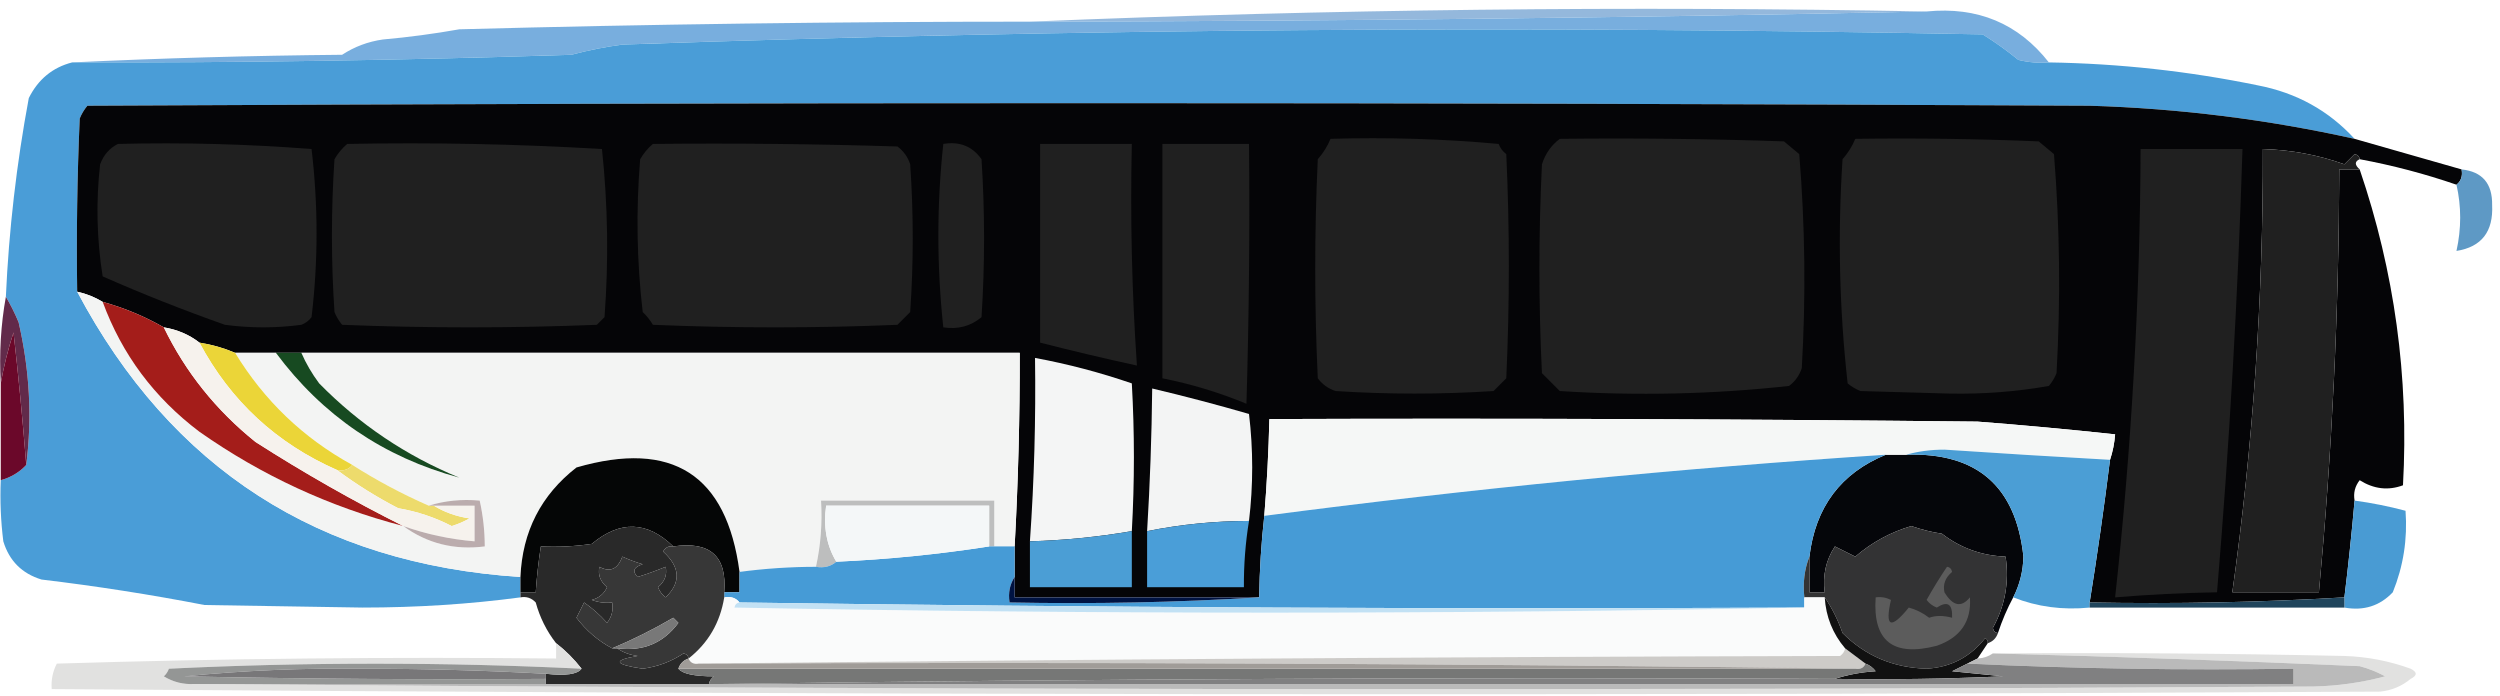 <svg width="255" height="71" viewBox="0 0 255 71" fill="none" xmlns="http://www.w3.org/2000/svg">
<path fill-rule="evenodd" clip-rule="evenodd" d="M196.514 1.17C166.031 1.813 135.544 2.16 105.052 2.209C135.532 0.939 166.02 0.593 196.514 1.17Z" fill="#94B8DC"/>
<path fill-rule="evenodd" clip-rule="evenodd" d="M196.514 1.17C201.71 0.656 205.867 2.388 208.987 6.367C207.933 6.451 206.894 6.364 205.868 6.107C204.718 5.167 203.505 4.301 202.231 3.509C155.987 2.582 109.736 2.929 63.478 4.548C61.723 4.783 59.991 5.129 58.282 5.587C41.31 6.147 24.334 6.407 7.354 6.367C16.446 5.934 25.626 5.675 34.896 5.587C36.15 4.765 37.535 4.245 39.054 4.028C41.668 3.795 44.266 3.449 46.849 2.989C66.247 2.469 85.648 2.209 105.052 2.209C135.544 2.16 166.031 1.813 196.514 1.17Z" fill="#78AEDE"/>
<path fill-rule="evenodd" clip-rule="evenodd" d="M208.986 6.367C216.166 6.479 223.268 7.259 230.293 8.705C234.237 9.462 237.528 11.281 240.167 14.162C231.282 12.185 222.274 11.059 213.144 10.784C145.067 10.437 76.99 10.437 8.913 10.784C8.588 11.174 8.328 11.607 8.133 12.083C7.873 17.97 7.787 23.86 7.873 29.752C17.467 47.813 32.538 57.513 53.085 58.853C53.085 59.373 53.085 59.893 53.085 60.413C53.085 60.586 53.085 60.759 53.085 60.932C47.9 61.624 42.53 61.971 36.975 61.972C31.605 61.885 26.235 61.798 20.865 61.712C15.353 60.644 9.809 59.778 4.236 59.113C2.244 58.507 0.945 57.208 0.338 55.216C0.079 53.144 -0.008 51.066 0.078 48.98C1.11 48.696 1.976 48.176 2.677 47.421C3.288 42.615 3.028 37.765 1.897 32.87C1.504 31.927 1.071 31.061 0.598 30.272C0.907 23.466 1.687 16.711 2.937 10.004C3.891 8.091 5.364 6.879 7.354 6.367C24.334 6.407 41.31 6.147 58.282 5.587C59.991 5.129 61.723 4.783 63.478 4.548C109.736 2.929 155.987 2.582 202.231 3.508C203.505 4.3 204.718 5.167 205.868 6.107C206.894 6.364 207.933 6.451 208.986 6.367Z" fill="#4A9DD7"/>
<path fill-rule="evenodd" clip-rule="evenodd" d="M240.167 14.162C243.753 15.181 247.39 16.221 251.08 17.28C251.203 17.951 251.03 18.47 250.56 18.839C247.336 17.729 244.045 16.863 240.687 16.24C240.655 15.958 240.482 15.785 240.167 15.721C239.82 16.067 239.474 16.413 239.128 16.76C236.472 15.807 233.701 15.287 230.813 15.201C230.846 30.353 229.807 45.423 227.695 60.413C230.64 60.413 233.584 60.413 236.529 60.413C237.87 46.07 238.563 31.692 238.608 17.28C239.301 17.28 239.994 17.28 240.687 17.28C244.245 27.718 245.717 38.458 245.104 49.499C243.597 50.06 242.125 49.887 240.687 48.98C240.204 49.598 240.031 50.29 240.167 51.059C239.877 54.356 239.531 57.647 239.128 60.932C230.507 61.444 221.845 61.617 213.144 61.452C213.922 56.615 214.615 51.765 215.223 46.901C215.502 46.061 215.675 45.194 215.742 44.303C211.076 43.801 206.399 43.368 201.711 43.004C177.634 42.744 153.556 42.657 129.477 42.744C129.397 46.041 129.224 49.332 128.957 52.617C128.646 55.379 128.473 58.15 128.437 60.932C120.123 60.932 111.808 60.932 103.493 60.932C103.493 60.239 103.493 59.546 103.493 58.854C103.493 57.814 103.493 56.775 103.493 55.736C103.853 49.159 104.026 42.577 104.013 35.988C79.588 35.988 55.164 35.988 30.739 35.988C29.873 35.988 29.007 35.988 28.141 35.988C26.755 35.988 25.369 35.988 23.983 35.988C22.816 35.492 21.604 35.145 20.346 34.949C19.302 34.135 18.089 33.616 16.708 33.39C14.75 32.268 12.671 31.402 10.472 30.791C9.667 30.302 8.8 29.956 7.873 29.752C7.787 23.86 7.874 17.97 8.133 12.083C8.328 11.607 8.588 11.174 8.913 10.784C76.99 10.437 145.067 10.437 213.144 10.784C222.274 11.059 231.282 12.185 240.167 14.162Z" fill="#050507"/>
<path fill-rule="evenodd" clip-rule="evenodd" d="M12.031 14.681C18.639 14.518 25.222 14.691 31.778 15.201C32.459 20.934 32.459 26.65 31.778 32.35C31.505 32.71 31.159 32.97 30.739 33.13C28.141 33.476 25.542 33.476 22.944 33.13C18.723 31.642 14.566 29.996 10.472 28.193C9.867 24.394 9.78 20.583 10.212 16.76C10.57 15.799 11.177 15.105 12.031 14.681Z" fill="#202020"/>
<path fill-rule="evenodd" clip-rule="evenodd" d="M106.091 14.681C109.209 14.681 112.328 14.681 115.446 14.681C115.277 22.258 115.451 29.793 115.965 37.287C112.692 36.575 109.401 35.795 106.091 34.949C106.091 28.193 106.091 21.437 106.091 14.681Z" fill="#202020"/>
<path fill-rule="evenodd" clip-rule="evenodd" d="M118.564 14.681C121.509 14.681 124.453 14.681 127.398 14.681C127.485 23.517 127.398 32.352 127.138 41.185C124.369 40.037 121.511 39.172 118.564 38.586C118.564 30.618 118.564 22.649 118.564 14.681Z" fill="#202020"/>
<path fill-rule="evenodd" clip-rule="evenodd" d="M135.713 14.162C141.44 13.989 147.156 14.162 152.862 14.681C153.022 15.101 153.282 15.448 153.641 15.721C153.988 23.343 153.988 30.964 153.641 38.586C153.209 39.019 152.775 39.453 152.342 39.886C146.973 40.232 141.602 40.232 136.232 39.886C135.489 39.644 134.883 39.211 134.414 38.586C134.067 31.138 134.067 23.689 134.414 16.241C134.977 15.598 135.41 14.905 135.713 14.162Z" fill="#202020"/>
<path fill-rule="evenodd" clip-rule="evenodd" d="M159.098 14.162C166.722 14.075 174.344 14.162 181.964 14.421C182.483 14.854 183.003 15.288 183.523 15.721C184.12 22.973 184.207 30.248 183.782 37.547C183.541 38.291 183.107 38.897 182.483 39.366C174.737 40.214 166.941 40.388 159.098 39.886C158.492 39.279 157.886 38.673 157.279 38.067C156.933 30.964 156.933 23.862 157.279 16.76C157.627 15.674 158.233 14.808 159.098 14.162Z" fill="#202020"/>
<path fill-rule="evenodd" clip-rule="evenodd" d="M35.416 14.681C44.102 14.516 52.763 14.689 61.4 15.201C62.006 20.91 62.092 26.626 61.66 32.35C61.4 32.61 61.14 32.87 60.88 33.13C52.219 33.476 43.558 33.476 34.896 33.13C34.571 32.74 34.311 32.307 34.117 31.831C33.77 26.634 33.77 21.437 34.117 16.24C34.48 15.621 34.913 15.102 35.416 14.681Z" fill="#202020"/>
<path fill-rule="evenodd" clip-rule="evenodd" d="M66.596 14.681C74.913 14.595 83.228 14.681 91.541 14.941C92.165 15.411 92.598 16.016 92.84 16.76C93.186 21.784 93.186 26.807 92.84 31.831C92.407 32.263 91.974 32.697 91.541 33.13C83.226 33.476 74.911 33.476 66.596 33.13C66.312 32.649 65.966 32.216 65.557 31.831C64.951 26.643 64.865 21.446 65.297 16.24C65.66 15.621 66.093 15.102 66.596 14.681Z" fill="#202020"/>
<path fill-rule="evenodd" clip-rule="evenodd" d="M189.239 14.162C195.478 14.075 201.714 14.162 207.947 14.421C208.467 14.854 208.987 15.288 209.506 15.721C210.103 23.146 210.19 30.595 209.766 38.067C209.572 38.543 209.312 38.976 208.987 39.366C205.662 39.952 202.284 40.212 198.853 40.145C195.822 40.059 192.79 39.972 189.759 39.886C189.283 39.691 188.849 39.431 188.46 39.106C187.611 31.533 187.438 23.911 187.94 16.24C188.504 15.598 188.937 14.905 189.239 14.162Z" fill="#202020"/>
<path fill-rule="evenodd" clip-rule="evenodd" d="M218.341 15.201C221.805 15.201 225.269 15.201 228.734 15.201C228.265 30.298 227.398 45.369 226.136 60.413C222.664 60.471 219.2 60.644 215.742 60.932C217.415 45.737 218.281 30.494 218.341 15.201Z" fill="#202020"/>
<path fill-rule="evenodd" clip-rule="evenodd" d="M96.218 14.681C97.878 14.401 99.177 14.921 100.115 16.24C100.462 21.61 100.462 26.98 100.115 32.35C99.006 33.274 97.707 33.621 96.218 33.39C95.545 27.132 95.545 20.896 96.218 14.681Z" fill="#202020"/>
<path fill-rule="evenodd" clip-rule="evenodd" d="M240.687 16.241C240.164 16.468 240.164 16.814 240.687 17.28C239.994 17.28 239.301 17.28 238.608 17.28C238.563 31.692 237.87 46.07 236.529 60.413C233.584 60.413 230.64 60.413 227.695 60.413C229.807 45.423 230.846 30.353 230.813 15.201C233.701 15.287 236.472 15.807 239.127 16.76C239.474 16.413 239.82 16.067 240.167 15.721C240.482 15.785 240.655 15.958 240.687 16.241Z" fill="#202020"/>
<path fill-rule="evenodd" clip-rule="evenodd" d="M251.08 17.28C253.194 17.504 254.233 18.716 254.198 20.918C254.328 23.631 253.116 25.19 250.56 25.595C251.065 23.308 251.065 21.056 250.56 18.839C251.03 18.47 251.203 17.951 251.08 17.28Z" fill="#5E99C5"/>
<path fill-rule="evenodd" clip-rule="evenodd" d="M0.598 30.272C1.071 31.061 1.504 31.927 1.897 32.87C3.028 37.765 3.288 42.615 2.677 47.421C2.322 42.913 1.889 38.409 1.378 33.909C0.814 35.642 0.381 37.374 0.078 39.106C-0.089 36.062 0.084 33.117 0.598 30.272Z" fill="#622A4A"/>
<path fill-rule="evenodd" clip-rule="evenodd" d="M7.873 29.752C8.8 29.956 9.667 30.302 10.472 30.791C12.436 36.142 15.727 40.56 20.346 44.043C26.689 48.496 33.618 51.701 41.133 53.657C43.572 55.437 46.343 56.13 49.447 55.736C49.443 54.153 49.27 52.594 48.928 51.059C47.087 50.896 45.355 51.069 43.731 51.578C41.01 50.386 38.411 49 35.936 47.421C30.945 44.682 26.96 40.871 23.983 35.988C25.369 35.988 26.755 35.988 28.141 35.988C32.9 42.392 39.136 46.636 46.849 48.72C41.413 46.481 36.649 43.276 32.558 39.106C31.819 38.116 31.213 37.077 30.739 35.988C55.164 35.988 79.588 35.988 104.013 35.988C104.026 42.577 103.853 49.159 103.493 55.736C102.8 55.736 102.107 55.736 101.414 55.736C101.414 54.176 101.414 52.617 101.414 51.059C95.525 51.059 89.635 51.059 83.746 51.059C83.885 53.361 83.712 55.613 83.226 57.814C80.614 57.816 78.015 57.989 75.431 58.334C74.119 48.402 68.576 44.851 58.801 47.681C55.185 50.496 53.279 54.22 53.085 58.854C32.538 57.513 17.467 47.813 7.873 29.752Z" fill="#F3F4F3"/>
<path fill-rule="evenodd" clip-rule="evenodd" d="M115.446 54.176C112.008 54.766 108.543 55.113 105.052 55.216C105.488 48.99 105.661 42.754 105.572 36.508C108.92 37.128 112.211 37.994 115.446 39.106C115.729 44.115 115.729 49.138 115.446 54.176Z" fill="#F4F5F5"/>
<path fill-rule="evenodd" clip-rule="evenodd" d="M20.346 34.949C21.604 35.145 22.816 35.492 23.983 35.988C26.96 40.871 30.945 44.682 35.936 47.421C35.567 47.891 35.048 48.064 34.377 47.941C28.194 45.221 23.517 40.891 20.346 34.949Z" fill="#EBD538"/>
<path fill-rule="evenodd" clip-rule="evenodd" d="M127.398 53.137C123.89 53.143 120.425 53.489 117.005 54.176C117.3 49.332 117.473 44.481 117.524 39.626C120.831 40.409 124.122 41.275 127.398 42.224C127.833 45.85 127.833 49.488 127.398 53.137Z" fill="#F3F4F4"/>
<path fill-rule="evenodd" clip-rule="evenodd" d="M10.472 30.791C12.671 31.402 14.75 32.268 16.708 33.39C18.912 37.942 22.03 41.84 26.062 45.082C30.982 48.232 36.006 51.09 41.133 53.657C33.618 51.701 26.689 48.496 20.346 44.043C15.727 40.559 12.436 36.142 10.472 30.791Z" fill="#A41D1A"/>
<path fill-rule="evenodd" clip-rule="evenodd" d="M28.141 35.988C29.007 35.988 29.873 35.988 30.739 35.988C31.213 37.077 31.819 38.116 32.558 39.106C36.649 43.276 41.413 46.481 46.849 48.72C39.136 46.636 32.9 42.392 28.141 35.988Z" fill="#174A21"/>
<path fill-rule="evenodd" clip-rule="evenodd" d="M2.677 47.421C1.976 48.176 1.11 48.696 0.078 48.98C0.078 45.689 0.078 42.397 0.078 39.106C0.381 37.374 0.814 35.642 1.378 33.909C1.889 38.409 2.322 42.913 2.677 47.421Z" fill="#6B082A"/>
<path fill-rule="evenodd" clip-rule="evenodd" d="M75.431 58.334C75.431 59.027 75.431 59.72 75.431 60.413C74.911 60.413 74.391 60.413 73.872 60.413C74.168 56.738 72.435 55.179 68.675 55.736C66.017 53.147 63.245 53.06 60.36 55.476C58.637 55.734 56.904 55.821 55.164 55.736C54.923 57.285 54.75 58.844 54.644 60.413C54.124 60.413 53.605 60.413 53.085 60.413C53.085 59.893 53.085 59.373 53.085 58.853C53.279 54.22 55.185 50.496 58.801 47.681C68.576 44.851 74.119 48.402 75.431 58.334Z" fill="#050606"/>
<path fill-rule="evenodd" clip-rule="evenodd" d="M192.357 46.381C193.05 46.381 193.743 46.381 194.436 46.381C201.643 46.139 205.626 49.604 206.388 56.775C206.355 58.256 206.009 59.642 205.349 60.932C204.737 62.065 204.218 63.278 203.79 64.57C203.508 64.539 203.335 64.366 203.27 64.05C204.527 61.759 204.96 59.334 204.569 56.775C202.136 56.681 199.971 55.901 198.073 54.436C197.005 54.275 195.966 54.015 194.955 53.657C192.817 54.292 190.911 55.332 189.239 56.775C188.546 56.428 187.853 56.082 187.16 55.736C186.24 57.135 185.894 58.694 186.121 60.413C185.601 60.413 185.082 60.413 184.562 60.413C184.562 59.2 184.562 57.987 184.562 56.775C185.172 51.717 187.77 48.252 192.357 46.381Z" fill="#05060A"/>
<path fill-rule="evenodd" clip-rule="evenodd" d="M215.223 46.901C209.593 46.587 203.963 46.24 198.333 45.862C196.935 45.863 195.636 46.036 194.436 46.381C193.743 46.381 193.05 46.381 192.357 46.381C171.159 47.774 150.026 49.852 128.957 52.617C129.224 49.332 129.397 46.041 129.477 42.744C153.556 42.657 177.634 42.744 201.711 43.004C206.399 43.368 211.076 43.801 215.742 44.303C215.675 45.194 215.502 46.061 215.223 46.901Z" fill="#F5F7F6"/>
<path fill-rule="evenodd" clip-rule="evenodd" d="M35.936 47.421C38.411 48.999 41.01 50.386 43.731 51.578C43.904 51.578 44.078 51.578 44.251 51.578C45.322 52.241 46.535 52.675 47.888 52.877C47.312 53.209 46.706 53.469 46.069 53.657C44.368 52.775 42.549 52.169 40.613 51.838C38.397 50.69 36.318 49.39 34.377 47.94C35.048 48.064 35.567 47.891 35.936 47.421Z" fill="#EDDB6C"/>
<path fill-rule="evenodd" clip-rule="evenodd" d="M101.414 55.736C101.241 55.736 101.068 55.736 100.895 55.736C100.895 54.35 100.895 52.964 100.895 51.578C95.351 51.578 89.809 51.578 84.265 51.578C83.964 53.734 84.31 55.64 85.305 57.294C84.75 57.78 84.057 57.953 83.226 57.814C83.712 55.613 83.885 53.361 83.746 51.059C89.635 51.059 95.525 51.059 101.414 51.059C101.414 52.617 101.414 54.176 101.414 55.736Z" fill="#BDBEBE"/>
<path fill-rule="evenodd" clip-rule="evenodd" d="M16.708 33.39C18.089 33.616 19.301 34.135 20.346 34.949C23.517 40.891 28.194 45.221 34.377 47.941C36.318 49.39 38.397 50.69 40.613 51.838C42.549 52.169 44.368 52.775 46.069 53.657C46.706 53.469 47.312 53.209 47.888 52.877C46.535 52.675 45.322 52.241 44.251 51.578C45.636 51.578 47.022 51.578 48.408 51.578C48.408 52.791 48.408 54.004 48.408 55.216C45.918 55.011 43.493 54.491 41.133 53.657C36.006 51.09 30.982 48.232 26.062 45.082C22.03 41.84 18.912 37.942 16.708 33.39Z" fill="#F6F2ED"/>
<path fill-rule="evenodd" clip-rule="evenodd" d="M192.357 46.381C187.77 48.252 185.172 51.717 184.562 56.775C184.056 58.047 183.883 59.433 184.042 60.932C184.042 61.279 184.042 61.625 184.042 61.972C147.751 62.145 111.547 61.971 75.431 61.452C75.062 60.982 74.543 60.809 73.872 60.932C73.872 60.759 73.872 60.586 73.872 60.413C74.391 60.413 74.911 60.413 75.431 60.413C75.431 59.72 75.431 59.027 75.431 58.334C78.015 57.989 80.614 57.816 83.226 57.814C84.057 57.953 84.75 57.78 85.305 57.294C90.534 57.061 95.731 56.541 100.895 55.736C101.068 55.736 101.241 55.736 101.414 55.736C102.107 55.736 102.8 55.736 103.493 55.736C103.493 56.775 103.493 57.814 103.493 58.853C102.999 59.591 102.826 60.457 102.973 61.452C111.553 61.623 120.04 61.45 128.437 60.932C128.473 58.15 128.646 55.379 128.957 52.617C150.026 49.852 171.159 47.774 192.357 46.381Z" fill="#469BD6"/>
<path fill-rule="evenodd" clip-rule="evenodd" d="M43.731 51.578C45.355 51.069 47.087 50.896 48.928 51.059C49.27 52.594 49.443 54.153 49.447 55.736C46.343 56.13 43.572 55.437 41.133 53.657C43.493 54.491 45.918 55.011 48.408 55.216C48.408 54.004 48.408 52.791 48.408 51.578C47.022 51.578 45.636 51.578 44.251 51.578C44.078 51.578 43.904 51.578 43.731 51.578Z" fill="#BBACAD"/>
<path fill-rule="evenodd" clip-rule="evenodd" d="M100.895 55.736C95.731 56.541 90.534 57.061 85.305 57.295C84.31 55.64 83.964 53.734 84.265 51.578C89.809 51.578 95.351 51.578 100.895 51.578C100.895 52.964 100.895 54.35 100.895 55.736Z" fill="#F4F7F8"/>
<path fill-rule="evenodd" clip-rule="evenodd" d="M240.167 51.059C241.922 51.297 243.654 51.644 245.364 52.098C245.578 54.981 245.145 57.753 244.064 60.413C242.741 61.808 241.096 62.328 239.128 61.972C239.128 61.625 239.128 61.279 239.128 60.932C239.531 57.647 239.877 54.356 240.167 51.059Z" fill="#499BD3"/>
<path fill-rule="evenodd" clip-rule="evenodd" d="M194.436 46.381C195.636 46.036 196.935 45.863 198.333 45.862C203.963 46.241 209.593 46.587 215.223 46.901C214.615 51.765 213.922 56.615 213.144 61.452C213.144 61.625 213.144 61.798 213.144 61.972C210.386 62.245 207.788 61.899 205.349 60.932C206.009 59.642 206.355 58.256 206.388 56.775C205.626 49.604 201.643 46.139 194.436 46.381Z" fill="#4B9ED5"/>
<path fill-rule="evenodd" clip-rule="evenodd" d="M127.398 53.137C127.034 55.371 126.861 57.623 126.878 59.893C123.587 59.893 120.296 59.893 117.005 59.893C117.005 57.987 117.005 56.082 117.005 54.177C120.425 53.489 123.89 53.143 127.398 53.137Z" fill="#4A9ED8"/>
<path fill-rule="evenodd" clip-rule="evenodd" d="M115.446 54.176C115.446 56.082 115.446 57.987 115.446 59.893C111.981 59.893 108.517 59.893 105.052 59.893C105.052 58.334 105.052 56.775 105.052 55.216C108.543 55.113 112.008 54.766 115.446 54.176Z" fill="#4B9ED5"/>
<path fill-rule="evenodd" clip-rule="evenodd" d="M103.493 58.854C103.493 59.546 103.493 60.239 103.493 60.932C111.808 60.932 120.123 60.932 128.437 60.932C120.04 61.45 111.553 61.623 102.973 61.452C102.826 60.457 102.999 59.591 103.493 58.854Z" fill="#001342"/>
<path fill-rule="evenodd" clip-rule="evenodd" d="M203.79 64.57C203.617 65.09 203.27 65.436 202.75 65.609C202.784 65.382 202.698 65.208 202.491 65.09C200.96 67.024 198.968 68.063 196.514 68.208C193.12 68.112 190.262 66.899 187.94 64.57C187.473 63.235 186.867 62.023 186.121 60.932C185.428 60.932 184.735 60.932 184.042 60.932C183.883 59.433 184.056 58.047 184.562 56.775C184.562 57.987 184.562 59.2 184.562 60.413C185.082 60.413 185.601 60.413 186.121 60.413C185.894 58.694 186.24 57.135 187.16 55.736C187.853 56.082 188.546 56.428 189.239 56.775C190.911 55.332 192.817 54.292 194.955 53.657C195.966 54.015 197.005 54.275 198.073 54.436C199.971 55.901 202.136 56.681 204.569 56.775C204.96 59.334 204.527 61.759 203.27 64.05C203.335 64.366 203.508 64.539 203.79 64.57Z" fill="#333334"/>
<path fill-rule="evenodd" clip-rule="evenodd" d="M239.128 60.932C239.128 61.279 239.128 61.625 239.128 61.972C230.466 61.972 221.805 61.972 213.144 61.972C213.144 61.798 213.144 61.625 213.144 61.452C221.845 61.617 230.507 61.444 239.128 60.932Z" fill="#20455C"/>
<path fill-rule="evenodd" clip-rule="evenodd" d="M73.872 60.932C74.543 60.809 75.062 60.982 75.431 61.452C75.149 61.483 74.976 61.656 74.911 61.971C111.374 62.664 147.751 62.664 184.042 61.971C184.042 61.625 184.042 61.279 184.042 60.932C184.735 60.932 185.428 60.932 186.121 60.932C186.241 62.903 186.934 64.635 188.2 66.129C188.142 66.45 187.969 66.709 187.68 66.908C148.791 66.995 109.988 67.255 71.273 67.688C70.758 67.777 70.412 67.604 70.234 67.168C72.239 65.59 73.451 63.511 73.872 60.932Z" fill="#FAFBFB"/>
<path fill-rule="evenodd" clip-rule="evenodd" d="M75.431 61.452C111.547 61.971 147.751 62.145 184.042 61.972C147.751 62.664 111.374 62.664 74.911 61.972C74.976 61.656 75.149 61.483 75.431 61.452Z" fill="#C2E1F4"/>
<path fill-rule="evenodd" clip-rule="evenodd" d="M198.593 57.814C198.875 57.845 199.048 58.018 199.113 58.334C198.42 58.916 198.16 59.609 198.333 60.413C199.191 61.827 200.058 62 200.932 60.932C201.102 63.376 199.976 65.021 197.554 65.869C193.084 67.028 191.005 65.383 191.318 60.932C191.864 60.855 192.384 60.941 192.877 61.192C192.243 63.976 192.85 64.236 194.696 61.972C195.461 62.181 196.154 62.528 196.774 63.011C197.449 62.769 198.229 62.769 199.113 63.011C199.175 61.605 198.655 61.259 197.554 61.972C197.134 61.812 196.787 61.552 196.514 61.192C197.17 60.02 197.862 58.894 198.593 57.814Z" fill="#5C5C5C"/>
<path fill-rule="evenodd" clip-rule="evenodd" d="M68.675 55.736C68.22 55.667 67.873 55.84 67.636 56.255C69.392 57.845 69.478 59.404 67.896 60.932C67.536 60.66 67.276 60.313 67.116 59.893C67.809 59.311 68.069 58.618 67.896 57.814C66.968 58.199 66.015 58.545 65.037 58.854C64.464 58.266 64.637 57.832 65.557 57.554C64.844 57.346 64.151 57.086 63.478 56.775C63.003 58.064 62.223 58.41 61.14 57.814C60.967 58.618 61.227 59.311 61.919 59.893C61.613 60.568 61.093 61.001 60.36 61.192C61.032 61.447 61.725 61.534 62.439 61.452C62.575 62.22 62.402 62.913 61.919 63.531C61.23 62.756 60.451 62.063 59.581 61.452C59.321 61.972 59.061 62.491 58.801 63.011C59.798 64.324 61.01 65.363 62.439 66.129C62.612 66.129 62.786 66.129 62.959 66.129C63.535 66.54 64.228 66.799 65.037 66.909C62.465 67.341 62.639 67.774 65.557 68.208C67.082 68.002 68.468 67.482 69.714 66.649C70.03 66.713 70.203 66.886 70.234 67.168C69.714 67.341 69.368 67.688 69.195 68.208C69.621 68.733 70.834 68.992 72.832 68.987C72.543 69.186 72.371 69.446 72.313 69.767C66.769 69.767 61.227 69.767 55.683 69.767C55.683 69.594 55.683 69.42 55.683 69.247C55.683 69.074 55.683 68.9 55.683 68.727C57.69 68.953 58.903 68.779 59.321 68.208C58.556 67.223 57.689 66.357 56.723 65.609C55.763 64.382 55.07 62.996 54.644 61.452C54.215 60.992 53.696 60.819 53.085 60.932C53.085 60.759 53.085 60.586 53.085 60.413C53.605 60.413 54.124 60.413 54.644 60.413C54.75 58.844 54.923 57.285 55.164 55.736C56.904 55.821 58.637 55.734 60.36 55.476C63.245 53.06 66.017 53.147 68.675 55.736Z" fill="#292929"/>
<path fill-rule="evenodd" clip-rule="evenodd" d="M68.675 55.736C72.435 55.179 74.168 56.738 73.872 60.413C73.872 60.586 73.872 60.759 73.872 60.932C73.451 63.511 72.239 65.59 70.234 67.168C70.203 66.886 70.03 66.713 69.714 66.649C68.468 67.482 67.082 68.002 65.557 68.208C62.639 67.774 62.465 67.341 65.037 66.908C64.228 66.799 63.535 66.54 62.959 66.129C65.587 66.468 67.665 65.603 69.195 63.531C69.022 63.358 68.848 63.184 68.675 63.011C66.626 64.207 64.547 65.246 62.439 66.129C61.011 65.363 59.798 64.324 58.801 63.011C59.061 62.491 59.321 61.972 59.581 61.452C60.451 62.063 61.23 62.756 61.919 63.531C62.402 62.913 62.575 62.22 62.439 61.452C61.725 61.533 61.032 61.447 60.36 61.192C61.093 61.001 61.613 60.568 61.919 59.893C61.227 59.311 60.967 58.618 61.14 57.814C62.223 58.41 63.003 58.064 63.478 56.775C64.151 57.086 64.844 57.345 65.557 57.554C64.637 57.832 64.464 58.266 65.037 58.853C66.015 58.545 66.968 58.199 67.896 57.814C68.069 58.618 67.809 59.311 67.116 59.893C67.276 60.313 67.536 60.659 67.896 60.932C69.478 59.404 69.392 57.845 67.636 56.255C67.873 55.84 68.22 55.667 68.675 55.736Z" fill="#373737"/>
<path fill-rule="evenodd" clip-rule="evenodd" d="M62.959 66.129C62.786 66.129 62.612 66.129 62.439 66.129C64.547 65.246 66.626 64.207 68.675 63.011C68.848 63.184 69.022 63.358 69.195 63.531C67.665 65.603 65.587 66.468 62.959 66.129Z" fill="#787878"/>
<path fill-rule="evenodd" clip-rule="evenodd" d="M188.2 66.129C188.892 66.649 189.586 67.168 190.278 67.688C190.101 68.124 189.754 68.297 189.239 68.208C150.005 67.689 110.683 67.515 71.273 67.688C109.988 67.255 148.791 66.995 187.68 66.909C187.969 66.71 188.142 66.45 188.2 66.129Z" fill="#CDCBC8"/>
<path fill-rule="evenodd" clip-rule="evenodd" d="M186.121 60.932C186.867 62.023 187.473 63.235 187.94 64.57C190.262 66.899 193.12 68.112 196.514 68.208C198.968 68.063 200.96 67.024 202.491 65.09C202.698 65.208 202.784 65.382 202.75 65.609C202.404 66.129 202.058 66.649 201.711 67.168C201.365 67.341 201.018 67.515 200.672 67.688C200.166 67.941 199.646 68.201 199.113 68.468C200.845 68.641 202.577 68.814 204.309 68.987C198.596 69.247 192.879 69.334 187.16 69.247C188.443 68.822 189.829 68.563 191.318 68.468C191.035 68.095 190.688 67.835 190.278 67.688C189.586 67.168 188.892 66.649 188.2 66.129C186.934 64.635 186.241 62.903 186.121 60.932Z" fill="#111111"/>
<path fill-rule="evenodd" clip-rule="evenodd" d="M56.723 65.609C57.689 66.357 58.556 67.223 59.321 68.208C45.309 67.524 31.277 67.524 17.228 68.208C17.119 68.512 16.946 68.772 16.708 68.987C17.667 69.573 18.706 69.833 19.826 69.767C91.8 70.373 163.861 70.459 236.009 70.026C238.495 69.965 240.92 69.618 243.285 68.987C242.46 68.539 241.594 68.192 240.686 67.948C228.137 67.404 215.665 66.971 203.27 66.649C215.224 66.562 227.176 66.649 239.127 66.908C241.458 66.984 243.71 67.417 245.883 68.208C246.576 68.554 246.576 68.9 245.883 69.247C244.989 69.992 243.95 70.425 242.765 70.546C163.593 70.975 84.43 70.889 5.275 70.286C5.201 69.371 5.374 68.504 5.795 67.688C22.767 67.168 39.743 66.995 56.723 67.168C56.723 66.649 56.723 66.129 56.723 65.609Z" fill="#E1E1E0"/>
<path fill-rule="evenodd" clip-rule="evenodd" d="M203.27 66.649C215.665 66.971 228.137 67.404 240.687 67.948C241.594 68.193 242.46 68.539 243.285 68.987C240.92 69.619 238.495 69.965 236.009 70.026C163.861 70.459 91.8 70.373 19.826 69.767C31.778 69.767 43.731 69.767 55.683 69.767C61.227 69.767 66.769 69.767 72.313 69.767C72.659 69.767 73.005 69.767 73.352 69.767C126.878 69.767 180.405 69.767 233.931 69.767C233.931 69.247 233.931 68.727 233.931 68.208C222.754 68.38 211.668 68.206 200.672 67.688C201.018 67.515 201.364 67.341 201.711 67.168C202.287 67.139 202.807 66.966 203.27 66.649Z" fill="#BABABA"/>
<path fill-rule="evenodd" clip-rule="evenodd" d="M59.321 68.208C58.903 68.779 57.69 68.953 55.683 68.727C49.572 68.386 43.423 68.213 37.235 68.208C31.006 68.126 24.857 68.385 18.787 68.987C31.084 69.247 43.383 69.334 55.683 69.247C55.683 69.42 55.683 69.594 55.683 69.767C43.731 69.767 31.778 69.767 19.826 69.767C18.706 69.833 17.667 69.573 16.708 68.987C16.946 68.772 17.119 68.512 17.228 68.208C31.277 67.524 45.309 67.524 59.321 68.208Z" fill="#949695"/>
<path fill-rule="evenodd" clip-rule="evenodd" d="M200.672 67.688C211.668 68.206 222.754 68.38 233.931 68.208C233.931 68.727 233.931 69.247 233.931 69.767C180.405 69.767 126.878 69.767 73.352 69.767C111.2 69.248 149.136 69.074 187.16 69.247C192.879 69.334 198.596 69.247 204.309 68.987C202.577 68.814 200.845 68.641 199.113 68.468C199.646 68.201 200.166 67.941 200.672 67.688Z" fill="#808081"/>
<path fill-rule="evenodd" clip-rule="evenodd" d="M190.278 67.688C190.688 67.835 191.035 68.095 191.318 68.468C189.829 68.563 188.443 68.822 187.16 69.247C149.136 69.074 111.2 69.248 73.352 69.767C73.005 69.767 72.659 69.767 72.313 69.767C72.371 69.446 72.543 69.186 72.832 68.987C70.834 68.992 69.621 68.733 69.195 68.208C109.21 68.208 149.224 68.208 189.239 68.208C189.755 68.297 190.101 68.124 190.278 67.688Z" fill="#767776"/>
<path fill-rule="evenodd" clip-rule="evenodd" d="M55.683 68.727C55.683 68.9 55.683 69.074 55.683 69.247C43.383 69.334 31.084 69.247 18.787 68.987C24.857 68.385 31.006 68.126 37.235 68.208C43.423 68.213 49.572 68.386 55.683 68.727Z" fill="#787779"/>
<path fill-rule="evenodd" clip-rule="evenodd" d="M70.234 67.168C70.412 67.604 70.758 67.777 71.273 67.688C110.683 67.515 150.005 67.689 189.239 68.208C149.224 68.208 109.21 68.208 69.195 68.208C69.368 67.688 69.714 67.341 70.234 67.168Z" fill="#A09C98"/>
</svg>
